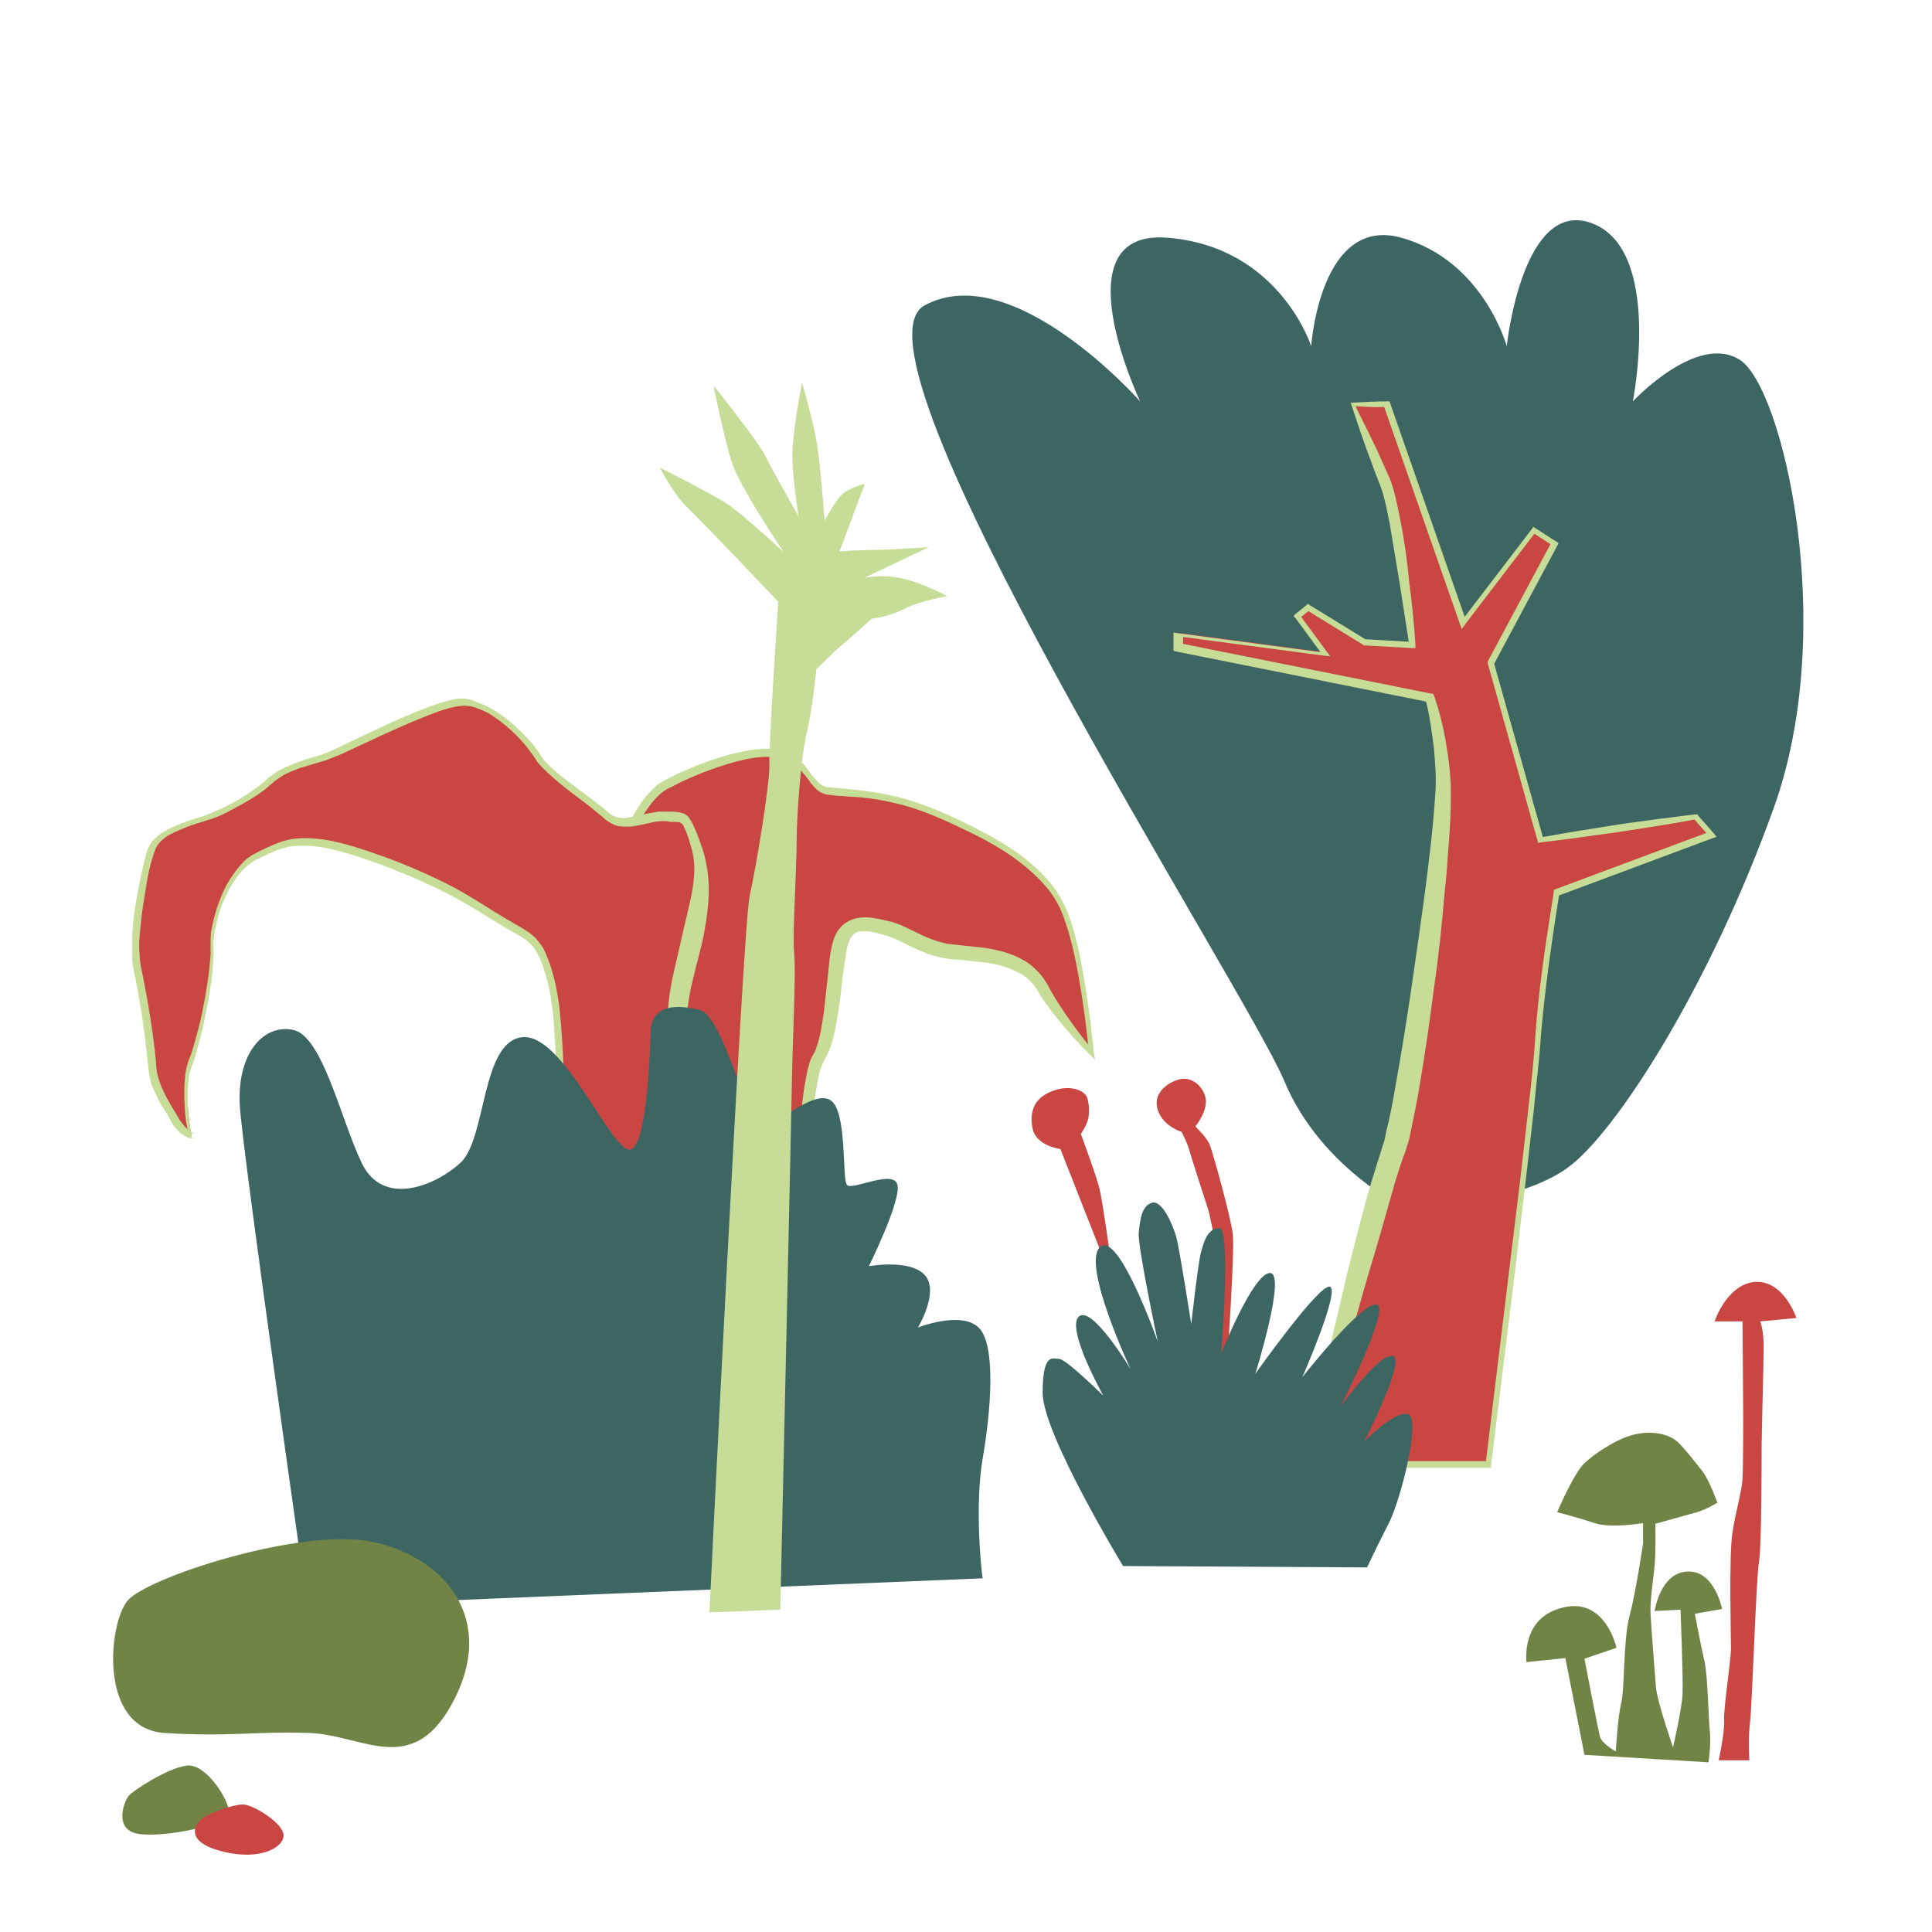 <?xml version="1.0" encoding="UTF-8"?> <!-- Generator: Adobe Illustrator 24.0.3, SVG Export Plug-In . SVG Version: 6.00 Build 0) --> <svg xmlns="http://www.w3.org/2000/svg" xmlns:xlink="http://www.w3.org/1999/xlink" x="0px" y="0px" viewBox="0 0 283.5 283.5" style="enable-background:new 0 0 283.5 283.5;" xml:space="preserve"> <style type="text/css"> .st0{fill:#FFFEF6;} .st1{fill:#838E6C;} .st2{fill:#718446;stroke:#838E6C;stroke-width:4.361181e-02;stroke-miterlimit:10;} .st3{fill:#C94642;} .st4{fill:#3D6663;} .st5{fill:#718446;stroke:#838E6C;stroke-width:0.116;stroke-miterlimit:10;} .st6{fill:#C7DD97;} .st7{fill:#3D6663;stroke:#3D6663;stroke-width:1.942759e-03;stroke-miterlimit:10;} .st8{fill:#718446;stroke:#838E6C;stroke-width:9.081196e-02;stroke-miterlimit:10;} .st9{fill:#718446;stroke:#838E6C;stroke-width:0.124;stroke-miterlimit:10;} .st10{fill:#C7DD97;stroke:#3D6663;stroke-width:7.312220e-02;stroke-miterlimit:10;} .st11{fill:#718446;stroke:#838E6C;stroke-width:9.948345e-02;stroke-miterlimit:10;} .st12{fill:#718446;stroke:#838E6C;stroke-width:0.108;stroke-miterlimit:10;} .st13{fill:#3D6663;stroke:#838E6C;stroke-width:0.231;stroke-miterlimit:10;} .st14{fill:#FFFEF6;stroke:#838E6C;stroke-miterlimit:10;} .st15{fill:#C7DD97;stroke:#3D6663;stroke-width:8.661404e-02;stroke-miterlimit:10;} .st16{fill:#CC80B2;} .st17{fill:none;stroke:#CC80B2;stroke-width:0.185;stroke-miterlimit:10;} .st18{fill:#3D6663;stroke:#3D6663;stroke-width:2.289402e-03;stroke-miterlimit:10;} .st19{fill:#718446;} .st20{fill:#718446;stroke:#838E6C;stroke-width:9.086349e-02;stroke-miterlimit:10;} .st21{fill:#718446;stroke:#838E6C;stroke-width:0.117;stroke-miterlimit:10;} .st22{fill:#C7DD97;stroke:#3D6663;stroke-width:7.801469e-02;stroke-miterlimit:10;} .st23{fill:#718446;stroke:#838E6C;stroke-width:9.064391e-02;stroke-miterlimit:10;} .st24{fill:none;stroke:#3D6663;stroke-width:0.771;stroke-miterlimit:10;} .st25{fill:none;stroke:#3D6663;stroke-width:0.903;stroke-miterlimit:10;} .st26{fill:#62692D;} .st27{fill:#601922;} .st28{fill:#DB663E;} .st29{fill:#FFFDE9;} .st30{fill:none;stroke:#3D6663;stroke-width:1.25;stroke-miterlimit:10;} .st31{fill:none;stroke:#3D6663;stroke-width:1.362;stroke-miterlimit:10;} .st32{fill:#FFFFFF;} .st33{fill:none;stroke:#C7DD97;stroke-width:1.102;stroke-miterlimit:10;} .st34{fill:#3D6664;} .st35{fill:none;stroke:#3D6664;stroke-width:0.381;stroke-miterlimit:10;} .st36{fill:#828D6C;} .st37{fill:#C7DC96;} .st38{fill:#718446;stroke:#838E6C;stroke-width:3.951631e-02;stroke-miterlimit:10;} .st39{fill:#718446;stroke:#838E6C;stroke-width:1.589917e-02;stroke-miterlimit:10;} .st40{fill:#718446;stroke:#838E6C;stroke-width:3.626780e-02;stroke-miterlimit:10;} .st41{fill:#718446;stroke:#838E6C;stroke-width:4.536105e-02;stroke-miterlimit:10;} .st42{fill:none;stroke:#D6736E;stroke-width:0.689;stroke-miterlimit:10;} .st43{fill:#3D6663;stroke:#3D6663;stroke-width:1.395045e-02;stroke-miterlimit:10;} .st44{fill:#718446;stroke:#838E6C;stroke-width:0.122;stroke-miterlimit:10;} .st45{fill:#C94642;stroke:#838E6C;stroke-width:0.122;stroke-miterlimit:10;} .st46{fill:#3D6663;stroke:#838E6C;stroke-width:0.826;stroke-miterlimit:10;} .st47{fill:#3D6663;stroke:#3D6663;stroke-width:2.076969e-03;stroke-miterlimit:10;} .st48{fill:url(#);} .st49{fill:#3D6663;stroke:#3D6663;stroke-width:9.694288e-03;stroke-miterlimit:10;} .st50{fill:#3D6663;stroke:#3D6663;stroke-width:1.051519e-02;stroke-miterlimit:10;} .st51{fill:none;stroke:#C7DD97;stroke-width:0.265;stroke-miterlimit:10;} .st52{fill:#3D6663;stroke:#3D6663;stroke-width:1.183617e-02;stroke-miterlimit:10;} .st53{fill:none;stroke:#D6736E;stroke-width:0.343;stroke-miterlimit:10;} .st54{fill:#C94642;stroke:#FFFFFF;stroke-width:6.861144e-02;stroke-miterlimit:10;} .st55{fill:none;stroke:#C7DD97;stroke-width:0.343;stroke-miterlimit:10;} .st56{fill:none;stroke:#C7DD97;stroke-width:0.343;stroke-miterlimit:10;} .st57{fill:none;stroke:#D6736E;stroke-width:0.343;stroke-miterlimit:10;} .st58{fill:none;stroke:#D6736E;stroke-width:0.282;stroke-miterlimit:10;} .st59{fill:#C94642;stroke:#A85452;stroke-width:8.550140e-02;stroke-miterlimit:10;} .st60{fill:none;stroke:#C7DD97;stroke-width:0.318;stroke-miterlimit:10;} .st61{fill:#3D6663;stroke:#838E6C;stroke-width:0.25;stroke-miterlimit:10;} .st62{fill:none;stroke:#3D6663;stroke-width:0.764;stroke-miterlimit:10;} .st63{fill:none;stroke:#718446;stroke-width:0.427;stroke-miterlimit:10;} .st64{fill:#A85452;} .st65{fill:none;stroke:#3D6663;stroke-width:0.427;stroke-miterlimit:10;} .st66{fill:none;stroke:#3D6663;stroke-width:0.741;stroke-miterlimit:10;} .st67{fill:none;stroke:#3D6663;stroke-width:0.5;stroke-miterlimit:10;} .st68{fill:none;stroke:#3D6663;stroke-width:0.768;stroke-miterlimit:10;} .st69{fill:none;stroke:#3D6663;stroke-width:0.384;stroke-miterlimit:10;} .st70{fill:#C94642;stroke:#D6736E;stroke-width:0.768;stroke-miterlimit:10;} .st71{fill:#3D6663;stroke:#3D6663;stroke-width:0.768;stroke-miterlimit:10;} .st72{fill:none;stroke:#C7DD97;stroke-width:7.682008e-02;stroke-miterlimit:10;} .st73{fill:#C7DD97;stroke:#C7DD97;stroke-miterlimit:10;} .st74{fill:none;stroke:#838E6C;stroke-width:0.472;stroke-miterlimit:10;} .st75{fill:none;stroke:#3D6663;stroke-width:0.472;stroke-miterlimit:10;} .st76{fill:none;stroke:#C7DD97;stroke-width:0.187;stroke-miterlimit:10;} .st77{fill:none;stroke:#3D6663;stroke-width:0.187;stroke-miterlimit:10;} .st78{fill:none;stroke:#3D6663;stroke-width:0.321;stroke-miterlimit:10;} .st79{fill:none;stroke:#3D6663;stroke-width:0.208;stroke-miterlimit:10;} .st80{fill:none;stroke:#D6736E;stroke-width:7.944340e-02;stroke-miterlimit:10;} .st81{fill:none;stroke:#D6736E;stroke-width:7.944340e-02;stroke-miterlimit:10;stroke-dasharray:0.351,0.351;} .st82{fill:none;stroke:#D6736E;stroke-width:7.944340e-02;stroke-miterlimit:10;stroke-dasharray:0.351,0.351;} .st83{clip-path:url(#SVGID_2_);} .st84{fill:#3D6663;stroke:#3D6663;stroke-width:1.057072e-02;stroke-miterlimit:10;} .st85{fill:none;stroke:#D6736E;stroke-width:0.251;stroke-miterlimit:10;} .st86{fill:none;stroke:#D6736E;stroke-width:0.251;stroke-miterlimit:10;stroke-dasharray:1.111,1.111;} .st87{fill:none;stroke:#D6736E;stroke-width:0.251;stroke-miterlimit:10;stroke-dasharray:1.11,1.11;} .st88{fill:none;stroke:#838E6C;stroke-width:0.43;stroke-miterlimit:10;} .st89{fill:none;stroke:#3D6663;stroke-width:0.43;stroke-miterlimit:10;} .st90{fill:none;stroke:#C7DD97;stroke-width:0.18;stroke-miterlimit:10;} .st91{fill:none;stroke:#3D6663;stroke-width:0.18;stroke-miterlimit:10;} .st92{fill:none;stroke:#3D6663;stroke-width:0.481;stroke-miterlimit:10;} .st93{fill:none;stroke:#3D6663;stroke-width:0.309;stroke-miterlimit:10;} .st94{clip-path:url(#SVGID_4_);} .st95{fill:none;stroke:#C7DD97;stroke-width:0.194;stroke-miterlimit:10;} .st96{fill:none;stroke:#3D6663;stroke-width:0.194;stroke-miterlimit:10;} .st97{fill:none;stroke:#3D6663;stroke-width:0.52;stroke-miterlimit:10;} .st98{fill:none;stroke:#3D6663;stroke-width:0.335;stroke-miterlimit:10;} .st99{fill:none;stroke:#838E6C;stroke-width:0.445;stroke-miterlimit:10;} .st100{fill:none;stroke:#3D6663;stroke-width:0.445;stroke-miterlimit:10;} .st101{clip-path:url(#SVGID_6_);} .st102{fill:none;stroke:#3D6663;stroke-width:1.702;stroke-miterlimit:10;} .st103{fill:none;stroke:#718446;stroke-width:1.702;stroke-miterlimit:10;} </style> <g id="Layer_6"> </g> <g id="background"> <g> <path class="st4" d="M207.3,177.9c0,0-13.3-5.9-18.9-19.4c-5.7-13.5-65.7-106.7-52.7-113.7s31.6,14.1,31.6,14.1s-12.1-25.5,4.2-24 c16.3,1.4,20.9,15.9,20.9,15.9s1.3-19.3,13.3-15.9s15.4,15.9,15.4,15.9s2.3-22,12.6-18s5.9,26.1,5.9,26.1s9.4-10.1,15.7-6.1 s14.5,39.2,5,65.7s-23.3,47.8-30.2,52.8C223.3,176.4,207.3,177.9,207.3,177.9z"></path> <path class="st3" d="M161.5,183.6l-5.9-15c0,0-3.6-0.4-4.1-3.1c-0.5-2.7,0.5-4.6,3.2-5.5c2.7-0.9,4.5,0.2,4.8,1s0.4,2.1,0.2,3.1 c-0.2,1-1.1,2.3-1.1,2.3s2.4,6.4,2.8,8.3c0.4,1.8,1.4,8.8,1.4,8.9C162.9,183.7,161.5,183.6,161.5,183.6z"></path> <path class="st3" d="M173.4,166.1c0,0-2.7-0.8-3.5-3.2c-0.8-2.4,1.3-4,3.1-4.5c1.8-0.5,3.5,0.9,3.9,2.7c0.4,1.9-1.5,4.2-1.5,4.2 s1.9,1.8,2.2,2.9c0.4,1.1,3,10.3,3.3,12.9c0.3,2.6-0.8,18.4-0.8,18.4L178,199c0,0,0.3-14.5,0.3-16c-0.1-1.5-0.7-4.5-1.1-5.8 c-0.4-1.2-2.5-7.7-2.7-8.5S173.4,166.1,173.4,166.1z"></path> <g> <path class="st3" d="M90.1,128.5c0,0,2.7-10.8,7.6-13.4c5-2.6,12-5.1,16.2-4.5c4.2,0.6,4.8,5.1,7.4,5.5c2.7,0.4,8.6,0.1,16.2,3.4 s15.3,7.4,18.1,13.6c2.9,6.1,4.3,21.5,4.3,21.5s-4.7-4.9-7.3-9.7s-8.8-4.7-13-5.1s-6.5-2.6-9.2-3.4s-6.1-1.8-7.3,1.8 s-1,13.4-3.3,17s-2.9,26.1-2.9,26.1l-22.5-5.8L90.1,128.5z"></path> <path class="st6" d="M89.7,128.4c0-0.1,0-0.1,0-0.2l0-0.1l0.1-0.2l0.1-0.4l0.2-0.8c0.2-0.5,0.3-1,0.5-1.6c0.4-1,0.8-2.1,1.2-3.1 c0.9-2,1.9-4,3.4-5.6c0.4-0.4,0.8-0.8,1.2-1.2c0.4-0.3,1-0.6,1.5-0.9c1-0.5,2-1,3-1.4c2-0.9,4.1-1.6,6.2-2.2 c2.1-0.5,4.3-1,6.6-0.8c1.1,0.1,2.3,0.5,3.2,1.3c0.9,0.7,1.6,1.6,2.2,2.5c0.7,0.8,1.4,1.7,2.3,1.8c1,0.1,2.1,0.2,3.2,0.3 c2.2,0.2,4.4,0.5,6.5,1c4.3,1,8.3,2.8,12.2,4.8c3.9,2,7.7,4.3,10.6,7.7c1.5,1.7,2.5,3.7,3.2,5.8c0.7,2.1,1.2,4.2,1.6,6.4 c0.8,4.3,1.4,8.6,1.8,12.9l0,0l0.2,1.1l-0.8-0.8c-1.4-1.3-2.6-2.7-3.8-4.1c-1.2-1.4-2.4-2.9-3.4-4.5c-0.5-0.8-0.9-1.6-1.5-2.1 c-0.6-0.6-1.2-1.1-2-1.4c-1.5-0.8-3.2-1.2-5-1.4c-0.9-0.1-1.8-0.2-2.7-0.3c-0.9-0.1-1.8-0.1-2.9-0.3c-2-0.3-3.9-1.2-5.5-2 c-0.8-0.4-1.6-0.8-2.4-1.1c-0.8-0.3-1.7-0.5-2.5-0.7c-0.8-0.2-1.6-0.2-2.2-0.1c-0.6,0.2-1,0.5-1.3,1.2c-0.3,0.6-0.5,1.5-0.6,2.4 c-0.1,0.9-0.3,1.8-0.4,2.7c-0.2,1.8-0.4,3.7-0.7,5.5c-0.3,1.9-0.6,3.7-1.3,5.6c-0.2,0.5-0.4,0.9-0.7,1.4 c-0.2,0.3-0.3,0.6-0.5,1.1c-0.3,0.8-0.5,1.7-0.6,2.6c-0.7,3.6-1,7.3-1.4,10.9c-0.3,3.7-0.6,7.4-0.8,11.1l0,0l0,0.5l-0.5-0.1 l-22.5-5.8l-0.3-0.1l0-0.3L89.7,128.4z M90.5,128.5l4.6,46.9l-0.3-0.3l22.5,5.8l-0.5,0.4l0,0c0-3.7,0.1-7.4,0.3-11.1 c0.2-3.7,0.4-7.4,1-11.1c0.2-0.9,0.3-1.9,0.6-2.8c0.1-0.5,0.3-1,0.6-1.5c0.2-0.3,0.4-0.7,0.5-1.1c0.6-1.6,0.8-3.4,1.1-5.2 c0.2-1.8,0.4-3.6,0.6-5.5c0.1-0.9,0.2-1.9,0.3-2.8c0.2-1,0.3-1.9,0.8-3c0.2-0.5,0.6-1,1.1-1.5c0.5-0.4,1.1-0.7,1.7-0.9 c1.2-0.3,2.3-0.2,3.3,0c0.5,0.1,1,0.2,1.4,0.3c0.5,0.1,0.9,0.2,1.4,0.4c1,0.3,1.8,0.8,2.7,1.2c1.6,0.8,3.2,1.5,4.9,1.8 c0.8,0.1,1.7,0.2,2.7,0.3c0.9,0.1,1.9,0.2,2.8,0.3c1.9,0.3,3.9,0.8,5.6,1.8c0.9,0.5,1.7,1.2,2.4,2c0.7,0.8,1.2,1.7,1.6,2.5 c1.8,3.1,4,6.1,6.3,8.9l-0.7,0.3l0,0c-0.4-4.3-1-8.6-1.8-12.8c-0.4-2.1-0.9-4.2-1.6-6.3c-0.6-2-1.6-3.9-3-5.5 c-2.8-3.2-6.5-5.6-10.3-7.5c-3.9-1.9-7.8-3.8-12-4.7c-2.1-0.5-4.2-0.8-6.4-0.9c-1.1-0.1-2.1-0.1-3.3-0.3 c-0.6-0.1-1.2-0.4-1.6-0.8c-0.4-0.4-0.8-0.8-1.1-1.3c-0.7-0.9-1.3-1.7-2.1-2.3c-0.8-0.6-1.8-1-2.8-1.1c-2.1-0.2-4.2,0.2-6.3,0.8 c-2.1,0.6-4.1,1.3-6.1,2.2c-1,0.4-2,0.9-2.9,1.4c-1,0.4-1.8,1.1-2.5,1.9c-1.4,1.6-2.4,3.5-3.3,5.4c-0.4,1-0.8,2-1.2,3 c-0.2,0.5-0.3,1-0.5,1.5L90.5,128.5z"></path> </g> <g> <path class="st3" d="M28.1,166.7c0,0-1.4-7.2,0-10.9c1.4-3.6,3.4-13.3,3.1-17.2c-0.3-3.9,2.6-11.5,6.5-13.3s6-3.6,16.5,0 c10.5,3.6,14.7,6.6,19.1,9.3c4.5,2.7,5.6,2.4,7.3,8.1c1.7,5.7,1.4,18.1,2.3,23.8s6.3,25.4,6.3,25.4l11.1-5.6c0,0,0.1-19.6,0-24.6 c-0.1-5-2-10,0.1-18.9c2.1-8.8,3.6-14,1.9-19c-1.7-5-1.7-4.2-4.5-4.5c-2.8-0.3-6.4,2.2-8.7,0c-2.3-2.2-8.4-5.9-10.2-8.5 s-6.6-7.6-10.7-8c-4.1-0.4-17.8,7.3-20.8,8.2c-3,0.9-6.3,1.8-8.1,3.6c-1.8,1.8-6.5,4.3-9,5.2s-7,1.9-8.1,4.5 c-1.1,2.5-3.1,13.3-2.2,17.7c1,4.5,2,11.5,2.2,14.4c0.1,2.9,2.2,5.7,3.3,7.7C26.6,166.1,28.1,166.7,28.1,166.7z"></path> <path class="st6" d="M27.8,166.4c-0.1,0-0.2,0.2-0.2,0.2c0,0.1,0,0,0,0l0-0.1l0-0.3l-0.1-0.6l-0.2-1.1c-0.1-0.8-0.2-1.5-0.2-2.3 c-0.1-1.5-0.1-3,0.1-4.6c0.1-0.8,0.3-1.6,0.6-2.3c0.3-0.7,0.5-1.4,0.7-2.1c0.4-1.4,0.8-2.9,1.1-4.3c0.6-2.9,1.1-5.9,1.3-8.8 c0-0.7,0-1.4,0-2.2c0-0.8,0.1-1.5,0.3-2.3c0.3-1.5,0.8-3,1.4-4.4c0.6-1.4,1.4-2.7,2.4-3.9c0.5-0.6,1-1.2,1.7-1.6 c0.3-0.3,0.7-0.4,1-0.6l1-0.5c1.3-0.6,2.8-1.3,4.3-1.5c1.5-0.2,3.1-0.1,4.6,0.1c3,0.5,5.9,1.5,8.7,2.5c2.8,1,5.6,2.2,8.3,3.5 c2.7,1.3,5.3,2.9,7.8,4.5c1.3,0.8,2.5,1.5,3.9,2.3c0.7,0.4,1.3,0.8,1.9,1.3c0.6,0.5,1.1,1.2,1.5,1.8c1.4,2.8,2,5.8,2.4,8.8 c0.3,3,0.5,6,0.6,9c0.2,3,0.3,6,0.6,9c0.4,2.9,1.1,5.9,1.8,8.8c1.4,5.8,3,11.6,4.5,17.4l-0.6-0.2l11.1-5.6l0,0l-0.2,0.3 c-0.2-4.2-0.4-8.4-0.5-12.6c-0.1-4.2-0.2-8.4-0.4-12.6c-0.2-2-0.6-4.1-0.8-6.2c-0.2-2.1-0.4-4.4-0.2-6.6c0.1-2.2,0.5-4.4,1-6.5 l1.4-6.1c0.9-4,2.2-8,1-11.8c-0.3-1-0.6-2-1-2.8c-0.1-0.2-0.2-0.4-0.3-0.5c-0.1-0.1-0.2-0.1-0.3-0.2c-0.2-0.1-0.8-0.1-1.3-0.1 c-0.3,0-0.6-0.1-0.8-0.1c-0.2,0-0.4,0-0.7,0c-0.5,0-0.9,0.1-1.4,0.2c-1,0.2-2,0.5-3.2,0.6c-0.6,0-1.2,0-1.8-0.1 c-0.6-0.2-1.2-0.5-1.7-0.9c-0.8-0.7-1.6-1.3-2.4-2c-1.7-1.3-3.4-2.5-5-3.9c-0.8-0.7-1.6-1.4-2.4-2.3c-0.2-0.2-0.4-0.5-0.5-0.7 l-0.4-0.6c-0.3-0.4-0.6-0.8-0.9-1.2c-1.3-1.6-2.8-3-4.5-4.2c-0.8-0.6-1.7-1.1-2.6-1.4c-0.9-0.4-1.8-0.5-2.8-0.4 c-2,0.3-3.9,1.1-5.9,1.9c-3.9,1.6-7.6,3.4-11.5,5.2c-0.5,0.2-1,0.4-1.5,0.6c-0.5,0.2-1,0.4-1.5,0.5c-1,0.3-2,0.6-3,0.9 c-1,0.4-1.9,0.7-2.8,1.3c-0.4,0.3-0.8,0.5-1.2,0.9c-0.4,0.3-0.8,0.7-1.2,1c-1.7,1.3-3.6,2.3-5.5,3.3c-1,0.5-1.9,0.9-3,1.2 c-1,0.3-2,0.6-3,1c-1,0.4-1.9,0.8-2.8,1.3c-0.8,0.6-1.5,1.2-1.8,2.2c-0.7,1.9-1.1,4-1.4,6.1c-0.4,2.1-0.6,4.1-0.8,6.2 c-0.1,1-0.1,2.1,0,3.1c0,1,0.3,2,0.5,3.1c0.8,4.1,1.5,8.3,1.9,12.5c0,2.1,0.9,4,1.9,5.8c0.5,0.9,1.1,1.8,1.6,2.7 c0.3,0.4,0.6,0.8,0.9,1.1c0.2,0.2,0.4,0.3,0.6,0.5c0.1,0.1,0.2,0.1,0.3,0.2l0.2,0.1l0.1,0l0,0C28.2,166.4,28.3,166.2,27.8,166.4z M28.4,167c-0.5,0.2-0.4,0-0.5,0l-0.1,0l-0.1,0l-0.2-0.1c-0.1-0.1-0.2-0.1-0.4-0.2c-0.2-0.2-0.5-0.3-0.7-0.5 c-0.4-0.4-0.8-0.8-1.1-1.3c-0.5-1-1-1.8-1.6-2.7c-0.5-0.9-1-1.9-1.4-2.9c-0.2-0.5-0.3-1-0.4-1.6c-0.1-0.5-0.1-1.1-0.2-1.6 c-0.4-4.2-1-8.3-1.8-12.4c-0.2-1-0.5-2.1-0.5-3.2c0-1.1,0-2.1,0-3.2c0.1-2.1,0.4-4.2,0.8-6.3c0.4-2.1,0.8-4.2,1.4-6.2 c0.2-0.5,0.5-1.1,0.9-1.5c0.4-0.4,0.8-0.8,1.3-1.1c0.9-0.6,1.9-1,2.9-1.4c1-0.4,2-0.7,3-1c1-0.3,1.9-0.8,2.9-1.2 c1.9-0.9,3.7-2,5.3-3.2c0.4-0.3,0.8-0.6,1.2-1c0.4-0.4,0.9-0.7,1.3-1c0.9-0.6,1.9-1,2.9-1.4c1-0.4,2-0.7,3-1 c0.5-0.1,1-0.3,1.5-0.5c0.5-0.2,1-0.4,1.4-0.6c3.8-1.8,7.6-3.7,11.5-5.3c2-0.8,3.9-1.6,6.1-2c0.3-0.1,0.6-0.1,0.9-0.1l0.5,0 c0.1,0,0.3,0,0.4,0.1c0.3,0,0.6,0.1,0.8,0.2c0.3,0.1,0.5,0.2,0.8,0.3c1.1,0.4,2,0.9,2.9,1.5c1.8,1.2,3.4,2.7,4.8,4.3 c0.4,0.4,0.7,0.8,1,1.3l0.5,0.7c0.1,0.2,0.3,0.4,0.4,0.6c0.6,0.7,1.4,1.4,2.2,2.1c1.6,1.3,3.3,2.5,5,3.8c0.8,0.6,1.7,1.3,2.5,2 c0.6,0.5,1.4,0.7,2.4,0.6c0.9-0.1,1.9-0.4,3-0.6c0.5-0.1,1.1-0.2,1.7-0.3c0.3,0,0.6,0,0.9,0c0.3,0,0.5,0,0.8,0c0.5,0,1,0,1.8,0.2 c0.4,0.1,0.8,0.4,1,0.7c0.2,0.3,0.4,0.6,0.5,0.8c0.5,1.1,0.9,2,1.2,3c0.4,1,0.7,2.1,0.9,3.3c0.2,1.1,0.3,2.2,0.3,3.4 c0,2.2-0.3,4.4-0.7,6.5c-0.4,2.1-1,4.1-1.5,6.2c-0.5,2-0.9,4-1,6c-0.2,2-0.2,4,0,6c0.2,2,0.5,4.1,0.5,6.4 c-0.1,4.3-0.2,8.5-0.3,12.7c-0.2,4.2-0.3,8.4-0.6,12.6l0,0.2l-0.2,0.1l0,0l-11.1,5.6l-0.4,0.2l-0.1-0.5 c-1.6-5.8-3.1-11.6-4.5-17.4c-0.7-2.9-1.4-5.8-1.8-8.9c-0.3-3-0.4-6-0.6-9c-0.2-3-0.3-6-0.6-8.9c-0.2-1.5-0.4-3-0.8-4.4 c-0.4-1.4-0.8-2.9-1.5-4.1c-0.7-1.3-1.8-2.1-3.1-2.8c-1.3-0.7-2.6-1.5-3.9-2.3c-2.5-1.6-5.1-3.1-7.8-4.4 c-2.7-1.3-5.4-2.4-8.3-3.5c-2.8-1-5.7-2-8.6-2.5c-1.5-0.2-2.9-0.3-4.4-0.1c-1.4,0.2-2.8,0.8-4.1,1.5c-2.8,1-4.5,3.6-5.7,6.3 c-0.6,1.3-1,2.8-1.3,4.2c-0.2,0.7-0.2,1.4-0.3,2.2c0,0.7,0.1,1.5,0,2.3c-0.1,3-0.7,6-1.3,9c-0.3,1.5-0.7,2.9-1.1,4.4 c-0.2,0.7-0.4,1.5-0.7,2.2c-0.3,0.7-0.5,1.4-0.5,2.1c-0.2,1.4-0.2,2.9-0.1,4.4c0,0.7,0.1,1.5,0.2,2.2l0.2,1.1l0.1,0.5l0,0.3 l0,0.1l0,0.1C28.5,166.7,28.4,166.9,28.4,167z"></path> </g> <path class="st19" d="M232.5,257.5l-2.8-14.2l-5.7,0.6c0,0-0.9-6.5,5.3-8c6.3-1.6,7.9,5.9,7.9,5.9l-4.7,1.6c0,0,2,10.5,2.3,11.5 s2.3,2.1,2.3,2.1s0.3-5.2,0.8-7.1c0.5-1.9,0.3-9.4,1.2-12.7s2-10.7,2-10.7l0-3c0,0-4.7,0.8-7.1,0c-2.4-0.8-5.5-1.6-5.5-1.6 s2.4-5.7,4-7.2c1.6-1.5,5.2-3.9,7.8-4.3c2.6-0.5,4.9,0.2,6,1.3s2.5,2.9,3.6,4.3c1,1.4,2.1,4.5,2.1,4.5s-1.6,1-3,1.4 c-1.4,0.4-6.1,1.7-6.1,1.7s0.1,4-0.1,6.1s-0.7,5.2-0.6,7.1c0.1,1.8,0.6,8.6,0.8,10.9c0.3,2.4,2.5,8.7,2.5,8.7s1.4-6.1,1.4-8 c0.1-2-0.3-12.2-0.3-12.2l-3.8,0.2c0,0,0.8-5.6,4.8-5.8s5.1,5.5,5.1,5.5l-4,0.7c0,0,0.9,4.8,1.4,6.9c0.5,2.1,0.6,8.5,0.8,10.4 s-0.2,4.5-0.2,4.5L232.5,257.5z"></path> <path class="st3" d="M255.7,193.9l-4.1,0c0,0,1.8-5.5,6-5.8c4.2-0.2,6,5.3,6,5.3l-5.3,0.5c0,0,0.5,1.3,0.5,3.7 c0,2.3-0.3,12.7-0.3,14.7c0,2,0,14.8-0.4,17c-0.4,2.2-1,21.1-1.3,23.4c-0.3,2.3-0.1,5.6-0.1,5.6l-4.5,0c0,0,0.9-4,0.8-5.9 c-0.1-1.8,1-8.7,1-10.5c0-1.8-0.3-13.6,0.2-16.9c0.5-3.3,1.4-6.1,1.5-8c0.1-1.8,0.1-9.1,0.1-9.1L255.7,193.9z"></path> <path class="st4" d="M144.2,231.6c-0.2-0.9-1.2-10.6,0-17.6c1.2-6.9,2-16.7-0.6-19.2c-2.6-2.5-8.9,0-8.9,0s3.2-5.3,1-7.7 s-8.2-1.3-8.2-1.3s4.7-9.5,4.2-11.9s-6.6,0.8-7.4,0c-0.8-0.8,0.1-11-2.5-12.5s-8.4,4.1-10.1,4.3c-1.6,0.2-5.6-16.7-9-17.5 s-6.5-0.8-7.2,2.5c0,0-0.3,17.9-3.1,18c-2.8,0.1-9.8-17.2-15.8-16.5s-5.2,14.8-9,18.4c-3.8,3.5-11.4,6.5-14.5,0.1 s-5.8-18.9-10.2-19.6c-4.4-0.8-8.2,3.7-7.7,11.3c0.5,7.5,9.9,73.3,9.9,73.3L144.2,231.6z"></path> <path class="st19" d="M18.7,234.9c-2.8,3.4-4.3,18.8,5.5,19.4s13.4-0.3,21.3,0c7.9,0.3,15.3,6.9,21.3-5.2s-2.1-20.9-12.4-22.9 C43.9,224.2,21.5,231.5,18.7,234.9z"></path> <path class="st19" d="M18.9,263.5c-0.7,0.8-2.3,5,1.4,5.6s13.6-1.3,13.3-3.4s-3.6-7.1-6.3-6.6C24.5,259.5,19.6,262.7,18.9,263.5z"></path> <path class="st3" d="M29.6,266.9c-1.1,0.9-2.5,3.4,3.1,4.8s9.1-0.7,8.9-2.5c-0.2-1.8-4.4-4.3-5.8-4.4S30.7,266,29.6,266.9z"></path> <g> <path class="st3" d="M198.6,59.3l5,0l11.2,32.1l10.4-13.6l3.1,2L219,97.1l7.3,26l22.8-3.3l2.3,2.6l-22.8,8.5 c0,0-2.3,14.3-2.7,21.4c-0.4,7-7.3,62.5-7.3,62.5l-26.3,0c0,0,9.6-38.5,12.3-45.9c2.7-7.4,7.7-46.8,7.4-54.6s-1.9-12.2-1.9-12.2 l-36.9-7.4l0-1.8l21.1,2.8l-3.9-5.3l1.6-1.3l8.3,5.1l7,0.4c0,0-2.3-19.9-4.1-24C201.5,66.4,198.6,59.3,198.6,59.3z"></path> <path class="st6" d="M198.2,59.1c1.7-0.1,3.6-0.2,5.4-0.2l0.3,0l0.1,0.3l11.2,32.1l-0.8-0.1l10.4-13.6l0.2-0.3l0.3,0.2l3.1,2 l0.3,0.2l-0.2,0.4l-9.3,17.4l0-0.3l7.3,26l-0.5-0.3l0,0c3.8-0.7,7.6-1.3,11.4-1.9c1.9-0.3,3.8-0.5,5.7-0.8 c1.9-0.2,3.8-0.5,5.7-0.7l0.3,0l0.1,0.2l0,0l2.3,2.6l0.4,0.5l-0.6,0.2l-22.8,8.5l0.3-0.3c-1.1,6.9-2.1,13.9-2.7,20.9 c-0.2,3.5-0.7,7-1,10.5l-1.2,10.5c-1.6,14-3.4,28-5.1,41.9l0,0.4l-0.4,0l-26.3,0l-0.6,0l0.1-0.5l0,0c1.7-9.5,3.9-18.8,6.1-28.1 c1.2-4.7,2.3-9.3,3.7-13.9c0.4-1.2,0.7-2.3,1.1-3.5l0.5-1.6c0.2-0.5,0.3-1.1,0.4-1.7c0.6-2.3,1-4.6,1.4-6.9 c1.7-9.4,3-18.9,4.3-28.3c0.6-4.7,1.2-9.5,1.5-14.2c0.2-2.3,0-4.7-0.2-7c-0.3-2.3-0.6-4.7-1.2-7l0,0l0.3,0.3l-36.9-7.4l-0.4-0.1 l0-0.4l0-1.8l0-0.5l0.5,0.1l21.1,2.8L194,96l-3.9-5.3l-0.3-0.3l0.3-0.3l1.6-1.3l0.2-0.2l0.3,0.2l8.3,5.1l-0.2-0.1l7,0.4h0 l-0.5,0.5l-1.4-9c-0.5-3-1-6-1.5-9c-0.3-1.5-0.6-3-1-4.4c-0.4-1.3-1.1-2.8-1.6-4.3C200.1,64.9,199.1,61.8,198.2,59.1z M198.9,59.6c1.4,2.9,2.8,5.5,3.9,8.1l0.9,2c0.3,0.6,0.6,1.5,0.8,2.2c0.4,1.5,0.7,3,1,4.5c0.6,3,1,6,1.3,9.1 c0.4,3,0.7,6.1,0.9,9.1l0,0.5l-0.5,0h0l-7-0.4l-0.1,0l-0.1-0.1l-8.3-5.1l0.5,0l-1.6,1.3l0.1-0.6l3.9,5.3l0.6,0.8l-1-0.1 l-21.1-2.8l0.5-0.4l0,1.8l-0.4-0.4l36.9,7.4l0.2,0l0.1,0.2l0,0c0.8,2.3,1.4,4.7,1.8,7.1c0.4,2.4,0.7,4.8,0.7,7.3 c0,2.4-0.1,4.8-0.3,7.2c-0.2,2.4-0.3,4.8-0.6,7.2c-0.4,4.8-0.9,9.6-1.6,14.3c-0.6,4.8-1.3,9.5-2.1,14.3c-0.4,2.4-0.9,4.8-1.4,7.2 c-0.1,0.6-0.3,1.2-0.5,1.8c-0.1,0.3-0.2,0.6-0.3,0.9l-0.3,0.8c-0.4,1.1-0.7,2.2-1.1,3.4c-1.3,4.6-2.6,9.2-4,13.8 c-2.6,9.2-5.3,18.4-8.2,27.6l0,0l-0.4-0.5l26.3,0l-0.4,0.4c1.7-14,3.4-27.9,5.1-41.9l1.2-10.5c0.4-3.5,0.8-7,1-10.5 c0.5-7.1,1.6-14,2.7-21l0-0.3l0.2-0.1l22.8-8.5l-0.2,0.7l-2.3-2.6l0,0l0.4,0.1c-1.9,0.4-3.8,0.7-5.7,1c-1.9,0.3-3.8,0.6-5.7,0.9 c-3.8,0.5-7.6,1.1-11.4,1.5h0l-0.4,0.1l-0.1-0.4l-7.3-26l0-0.2l0.1-0.2l9.3-17.4l0.2,0.6l-3.1-2l0.6-0.1l-10.4,13.6l-0.5,0.7 l-0.3-0.8l-11.2-32.1l0.4,0.3C202,59.8,200.5,59.7,198.9,59.6z"></path> </g> <path class="st6" d="M104.1,236.6c0,0,4.9-100.6,5.9-105.1c1-4.5,3-16.6,2.9-19.4s1.3-23.8,1.3-23.8S102.9,76.4,101,74.6 c-2-1.8-4.2-6-4.2-6s7.5,3.8,9.7,5.2S115,81,115,81s-6.6-9.7-7.7-13.4c-1.1-3.6-2.6-11-2.6-11s6.4,7.9,7.6,10.3 c1.2,2.4,4.9,8.9,4.9,8.9s-1.1-6.4-0.9-10c0.2-3.6,1.4-9.7,1.4-9.7s1.7,6,2.2,9.1c0.5,3.1,1.1,11.2,1.1,11.2s1.5-2.8,2.5-3.8 c1-1,3.4-1.6,3.4-1.6l-3.7,9.9c0,0,2.9-0.2,4.8-0.2s8.3-0.4,8.3-0.4l-9.5,4.5c0,0,2.6-0.6,5.7,0.1s6.5,2.6,6.5,2.6 s-3.9,0.6-6.2,1.8s-4.9,1.5-4.9,1.5s-3.2,2.9-4.3,3.8s-3.8,3.6-3.8,3.6s-0.6,6.1-1.5,9.7c-0.8,3.6-1.4,11.8-1.4,15.5 s-0.6,13.8-0.4,15.9s0.1,5.9,0,9.1c-0.1,3.2-0.3,9.1-0.3,10.5c0,1.4-1.7,77.3-1.7,77.3L104.1,236.6z"></path> <path class="st4" d="M164.8,229.8c0,0-11.8-19.4-11.8-25.4c0-6,1.5-5,2.4-5c0.9-0.1,6.5,5.4,6.5,5.4s-5.5-9.8-3.6-11.6 s7.6,7.7,7.6,7.7s-7.2-15.3-4.5-17.9s8.5,13.9,8.5,13.9s-3-14.1-2.8-16c0.2-1.9,0.4-3.9,1.9-4.4s3.1,3.2,3.6,5s2.2,12.8,2.2,12.8 s1-8.9,1.4-10.4s0.9-3.6,2.7-3.7s0.3,18.4,0.3,18.4s4.6-11.6,7.1-11.8c2.6-0.2-2.1,14.8-2.1,14.8s9.2-13,10.9-12.8 c1.7,0.3-4,13.3-4,13.3s8.3-10.6,10.8-10.7c2.5-0.1-5.2,15-5.2,15s5.8-8,7.7-7.4s-4.2,12.5-4.2,12.5s4.4-4.5,6.4-4 c2,0.6-1.1,12.7-2.8,16s-3.2,6.5-3.2,6.5L164.8,229.8z"></path> </g> </g> <g id="main"> </g> <g id="Layer_1"> </g> <g id="text"> </g> <g id="Layer_5"> </g> </svg> 